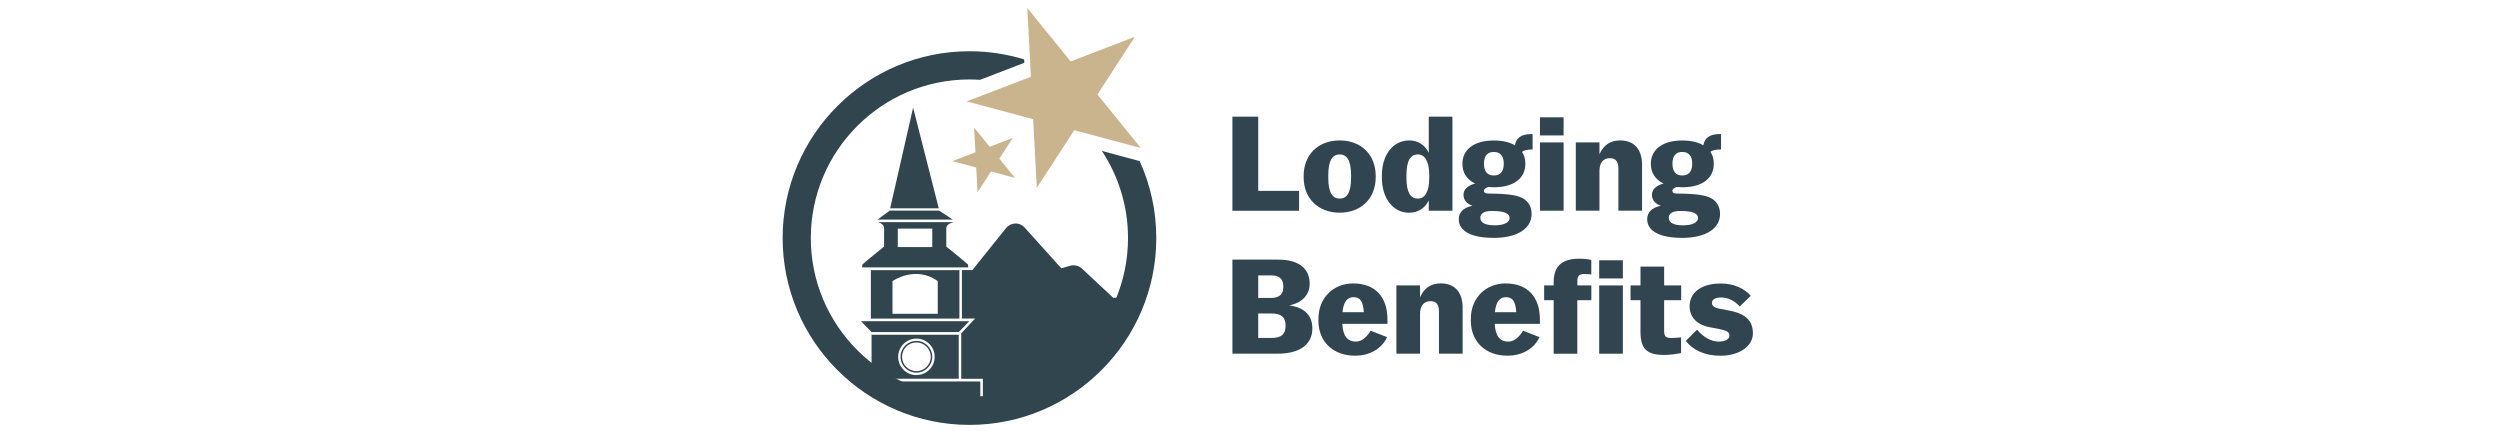 <?xml version="1.0" encoding="UTF-8"?>
<svg id="Calque_2" data-name="Calque 2" xmlns="http://www.w3.org/2000/svg" viewBox="0 0 465 80.2">
  <defs>
    <style>
      .cls-1 {
        fill: none;
      }

      .cls-2 {
        fill: #cab48d;
      }

      .cls-3 {
        fill: #314550;
      }

      .cls-4 {
        fill: #31454f;
      }
    </style>
  </defs>
  <path class="cls-1" d="M167.06,66.38s0,.03,0,.04l2.06-3.16c-1.21.52-2.06,1.72-2.06,3.12Z"/>
  <rect class="cls-1" x="173.25" y="42.52" width=".15" height="3.43"/>
  <polygon class="cls-1" points="166.99 42.52 166.99 45.95 167.18 45.95 167.25 42.52 166.99 42.52"/>
  <path class="cls-4" d="M208.31,55.38h-1.26l-5.81-5.43c-.59-.54-1.41-.74-2.18-.52l-1.66.47-6.81-7.57c-.45-.5-1.13-.82-1.78-.75-.68.02-1.31.36-1.72.89l-6.22,7.76h-1.95v9.02h2.45l-2.58,2.74v8.47h4.02v5.6h10.03c7.31-6.34,13.09-12.76,16.27-20.53-.26-.1-.54-.16-.82-.16Z"/>
  <polygon class="cls-4" points="169.84 20.02 165.57 38.75 174.61 38.75 169.84 20.02"/>
  <polygon class="cls-4" points="174.68 39.17 165.5 39.17 163.22 40.84 177.21 40.84 174.68 39.17"/>
  <path class="cls-4" d="M178.45,50.64v-.4h-16.47v9.02h16.47v-8.61ZM174.42,55.11v3.26h-2.12s-6.3,0-6.3,0v-6.08s4.26-3.01,8.42,0v2.82Z"/>
  <polygon class="cls-4" points="180.29 59.74 171.41 59.74 160.14 59.74 162.11 61.77 170.09 61.77 178.32 61.77 180.29 59.74"/>
  <path class="cls-4" d="M178.32,62.26h-16.21v8.19h16.21v-8.19ZM170.45,69.77c-1.86,0-3.37-1.5-3.39-3.36,0-.01,0-.03,0-.04,0-1.4.85-2.6,2.06-3.12.41-.18.86-.27,1.34-.27,1.87,0,3.39,1.52,3.39,3.39s-1.52,3.39-3.39,3.39Z"/>
  <polygon class="cls-4" points="164.28 70.95 161.36 70.95 165.39 73.94 165.52 73.96 179.97 76.06 182.34 76.41 182.34 76.06 182.34 70.95 164.28 70.95"/>
  <path class="cls-4" d="M180.09,49.74l-.03-.52c-.43-.43-4.05-3.36-4.05-3.36v-3.43c0-.86,1.39-1.11,1.39-1.11h-14.13s1.17.25,1.17,1.11v3.43s-3.62,2.93-4.05,3.36l-.03.52h19.74ZM166.99,45.95v-3.43h6.41v3.43h-6.41Z"/>
  <path class="cls-4" d="M170.45,69.31c-1.62,0-2.95-1.32-2.95-2.95s1.32-2.95,2.95-2.95,2.95,1.32,2.95,2.95-1.32,2.95-2.95,2.95ZM170.45,63.69c-1.47,0-2.67,1.2-2.67,2.67s1.2,2.67,2.67,2.67,2.67-1.2,2.67-2.67-1.2-2.67-2.67-2.67Z"/>
  <path class="cls-4" d="M204.95,28.08c3.07,4.65,4.86,10.22,4.86,16.2,0,16.27-13.23,29.5-29.5,29.5s-29.5-13.23-29.5-29.5,13.23-29.5,29.5-29.5c.66,0,1.32.02,1.97.07l8.24-3.17-.03-.63c-3.22-.99-6.63-1.52-10.17-1.52-19.16,0-34.75,15.59-34.75,34.75s15.59,34.75,34.75,34.75,34.75-15.59,34.75-34.75c0-5.1-1.11-9.95-3.09-14.32l-7.02-1.88Z"/>
  <polygon class="cls-2" points="191.08 1.49 199.14 11.43 211.08 6.84 204.12 17.58 212.18 27.52 199.81 24.22 192.84 34.95 192.17 22.17 179.8 18.86 191.75 14.27 191.08 1.49"/>
  <polygon class="cls-2" points="181.19 23.73 184.09 27.3 188.38 25.65 185.88 29.51 188.78 33.09 184.33 31.9 181.82 35.76 181.58 31.16 177.13 29.97 181.43 28.32 181.19 23.73"/>
  <g>
    <path class="cls-3" d="M229.23,21.7h4.8v13.8h7.6v3.7h-12.4v-17.5Z"/>
    <path class="cls-3" d="M255.88,32.99c0,3.8-2.6,6.57-6.7,6.57s-6.7-2.77-6.7-6.57v-.3c0-3.8,2.6-6.57,6.7-6.57s6.7,2.77,6.7,6.57v.3ZM251.3,33.07v-.48c0-2.77-.8-3.87-2.12-3.87s-2.12,1.1-2.12,3.87v.48c0,2.8.8,3.87,2.12,3.87s2.12-1.07,2.12-3.87Z"/>
    <path class="cls-3" d="M265.75,37.27c-.65,1.4-1.97,2.3-3.65,2.3-3.05,0-5.07-2.77-5.07-6.5v-.48c0-3.7,2.02-6.47,5.07-6.47,1.67,0,3,.9,3.65,2.3v-6.72h4.4v17.5h-4.4v-1.92ZM261.6,32.59v.48c0,2.8.8,3.87,2.12,3.87,1.25,0,2.12-1.17,2.12-3.87v-.48c0-2.67-.87-3.87-2.12-3.87-1.32,0-2.12,1.1-2.12,3.87Z"/>
    <path class="cls-3" d="M277.75,44.24c-4,0-6.42-1.22-6.42-3.45,0-1.25.77-2.15,2.55-2.52-1.1-.35-1.67-1.12-1.67-2.02s.58-1.67,2.15-2.12c-1.57-.75-2.35-2.05-2.35-3.62v-.08c0-2.47,1.97-4.3,5.85-4.3,1.65,0,2.95.32,3.9.9.28-1.45,1.25-2.1,3.15-2.1h.15v2.87c-1,0-1.58.15-1.97.43.42.62.62,1.37.62,2.2v.08c0,2.5-1.95,4.32-5.85,4.32-.38,0-.73-.02-1.05-.05-.6.2-.8.45-.8.72,0,.3.22.5.85.5,3.67.02,5.42.32,6.42.9,1.03.57,1.6,1.62,1.6,2.9,0,2.67-2.57,4.45-7.12,4.45ZM280.78,40.54c0-.77-.77-1.3-3.32-1.3-1.5,0-2.12.52-2.12,1.27,0,.9.9,1.4,2.65,1.4,1.85,0,2.8-.58,2.8-1.38ZM279.7,30.49v-.08c0-1.42-.68-2.15-1.85-2.15s-1.83.73-1.83,2.15v.08c0,1.42.65,2.15,1.83,2.15s1.85-.73,1.85-2.15Z"/>
    <path class="cls-3" d="M286.43,25.19v-3.37h4.4v3.37h-4.4ZM286.43,39.19v-12.7h4.4v12.7h-4.4Z"/>
    <path class="cls-3" d="M293.1,39.19v-12.7h4.4v2.2c.8-1.8,2.1-2.57,3.85-2.57,2.82,0,4.07,1.9,4.07,4.5v8.57h-4.4v-7.87c0-1.27-.5-1.9-1.57-1.9-1.25,0-1.95.87-1.95,2.35v7.42h-4.4Z"/>
    <path class="cls-3" d="M312.8,44.24c-4,0-6.42-1.22-6.42-3.45,0-1.25.78-2.15,2.55-2.52-1.1-.35-1.67-1.12-1.67-2.02s.58-1.67,2.15-2.12c-1.57-.75-2.35-2.05-2.35-3.62v-.08c0-2.47,1.97-4.3,5.85-4.3,1.65,0,2.95.32,3.9.9.27-1.45,1.25-2.1,3.15-2.1h.15v2.87c-1,0-1.57.15-1.97.43.42.62.62,1.37.62,2.2v.08c0,2.5-1.95,4.32-5.85,4.32-.38,0-.72-.02-1.05-.05-.6.2-.8.45-.8.72,0,.3.22.5.85.5,3.67.02,5.42.32,6.42.9,1.02.57,1.6,1.62,1.6,2.9,0,2.67-2.57,4.45-7.12,4.45ZM315.83,40.54c0-.77-.78-1.3-3.32-1.3-1.5,0-2.12.52-2.12,1.27,0,.9.9,1.4,2.65,1.4,1.85,0,2.8-.58,2.8-1.38ZM314.75,30.49v-.08c0-1.42-.67-2.15-1.85-2.15s-1.82.73-1.82,2.15v.08c0,1.42.65,2.15,1.82,2.15s1.85-.73,1.85-2.15Z"/>
    <path class="cls-3" d="M229.23,65.79v-17.5h8.52c4.12,0,5.85,1.88,5.85,4.5,0,1.95-1.3,3.52-3.82,4.02,3.05.38,4.32,2.05,4.32,4.27,0,3.02-2.4,4.7-6.4,4.7h-8.47ZM234.03,55.42h2.32c1.65,0,2.35-.67,2.35-2.1s-.7-2.1-2.35-2.1h-2.32v4.2ZM236.5,62.86c1.83,0,2.62-.68,2.62-2.28s-.8-2.27-2.62-2.27h-2.47v4.55h2.47Z"/>
    <path class="cls-3" d="M245.23,59.59v-.3c0-3.87,2.75-6.57,6.47-6.57,4.1,0,6.37,2.52,6.37,6.72v.8h-8.4c.12,2.4,1.07,3.3,2.52,3.3.92,0,1.87-.58,2.75-2.03l3.05,1.2c-.95,2.1-3.17,3.45-5.95,3.45-4.05,0-6.82-2.55-6.82-6.57ZM249.7,58.07h3.97c-.12-2.1-.73-2.8-1.92-2.8-1.1,0-1.85.77-2.05,2.8Z"/>
    <path class="cls-3" d="M259.73,65.79v-12.7h4.4v2.2c.8-1.8,2.1-2.58,3.85-2.58,2.82,0,4.07,1.9,4.07,4.5v8.57h-4.4v-7.87c0-1.27-.5-1.9-1.57-1.9-1.25,0-1.95.88-1.95,2.35v7.42h-4.4Z"/>
    <path class="cls-3" d="M273.58,59.59v-.3c0-3.87,2.75-6.57,6.47-6.57,4.1,0,6.37,2.52,6.37,6.72v.8h-8.4c.12,2.4,1.07,3.3,2.52,3.3.92,0,1.87-.58,2.75-2.03l3.05,1.2c-.95,2.1-3.17,3.45-5.95,3.45-4.05,0-6.82-2.55-6.82-6.57ZM278.05,58.07h3.97c-.12-2.1-.73-2.8-1.92-2.8-1.1,0-1.85.77-2.05,2.8Z"/>
    <path class="cls-3" d="M293.38,55.84v9.95h-4.4v-9.95h-1.77v-2.75h1.77v-.57c0-2.92,1.42-4.4,4.75-4.4.8,0,1.55.05,2.25.23v2.7c-.37-.05-.9-.08-1.27-.08-.95,0-1.32.33-1.32,1.2v.92h2.6v2.75h-2.6Z"/>
    <path class="cls-3" d="M297.45,51.79v-3.38h4.4v3.38h-4.4ZM297.45,65.79v-12.7h4.4v12.7h-4.4Z"/>
    <path class="cls-3" d="M305.13,61.71v-5.87h-1.85v-2.75h1.85v-3.5h4.4v3.5h3.17v2.75h-3.17v5.8c0,.95.37,1.23,1.35,1.23.45,0,1.22-.08,1.8-.12v2.92c-1,.2-2.15.35-3.15.35-3.3,0-4.4-1.22-4.4-4.3Z"/>
    <path class="cls-3" d="M313.58,63.39l2.07-2.07c1.22,1.47,2.72,2.22,4.02,2.22s2-.5,2-1.12-.4-.92-1.8-1.2l-1.83-.35c-2.52-.47-3.77-1.95-3.77-3.92,0-2.45,2.02-4.22,5.87-4.22,2.3,0,4.4.95,5.5,2.3l-2.05,1.97c-1-1.1-2.25-1.67-3.42-1.67s-1.75.42-1.75,1c0,.52.33.88,1.45,1.1l1.82.35c3.2.6,4.35,2.05,4.35,4.22,0,2.35-2.45,4.17-6.07,4.17-2.75,0-5.1-1-6.4-2.77Z"/>
  </g>
</svg>
